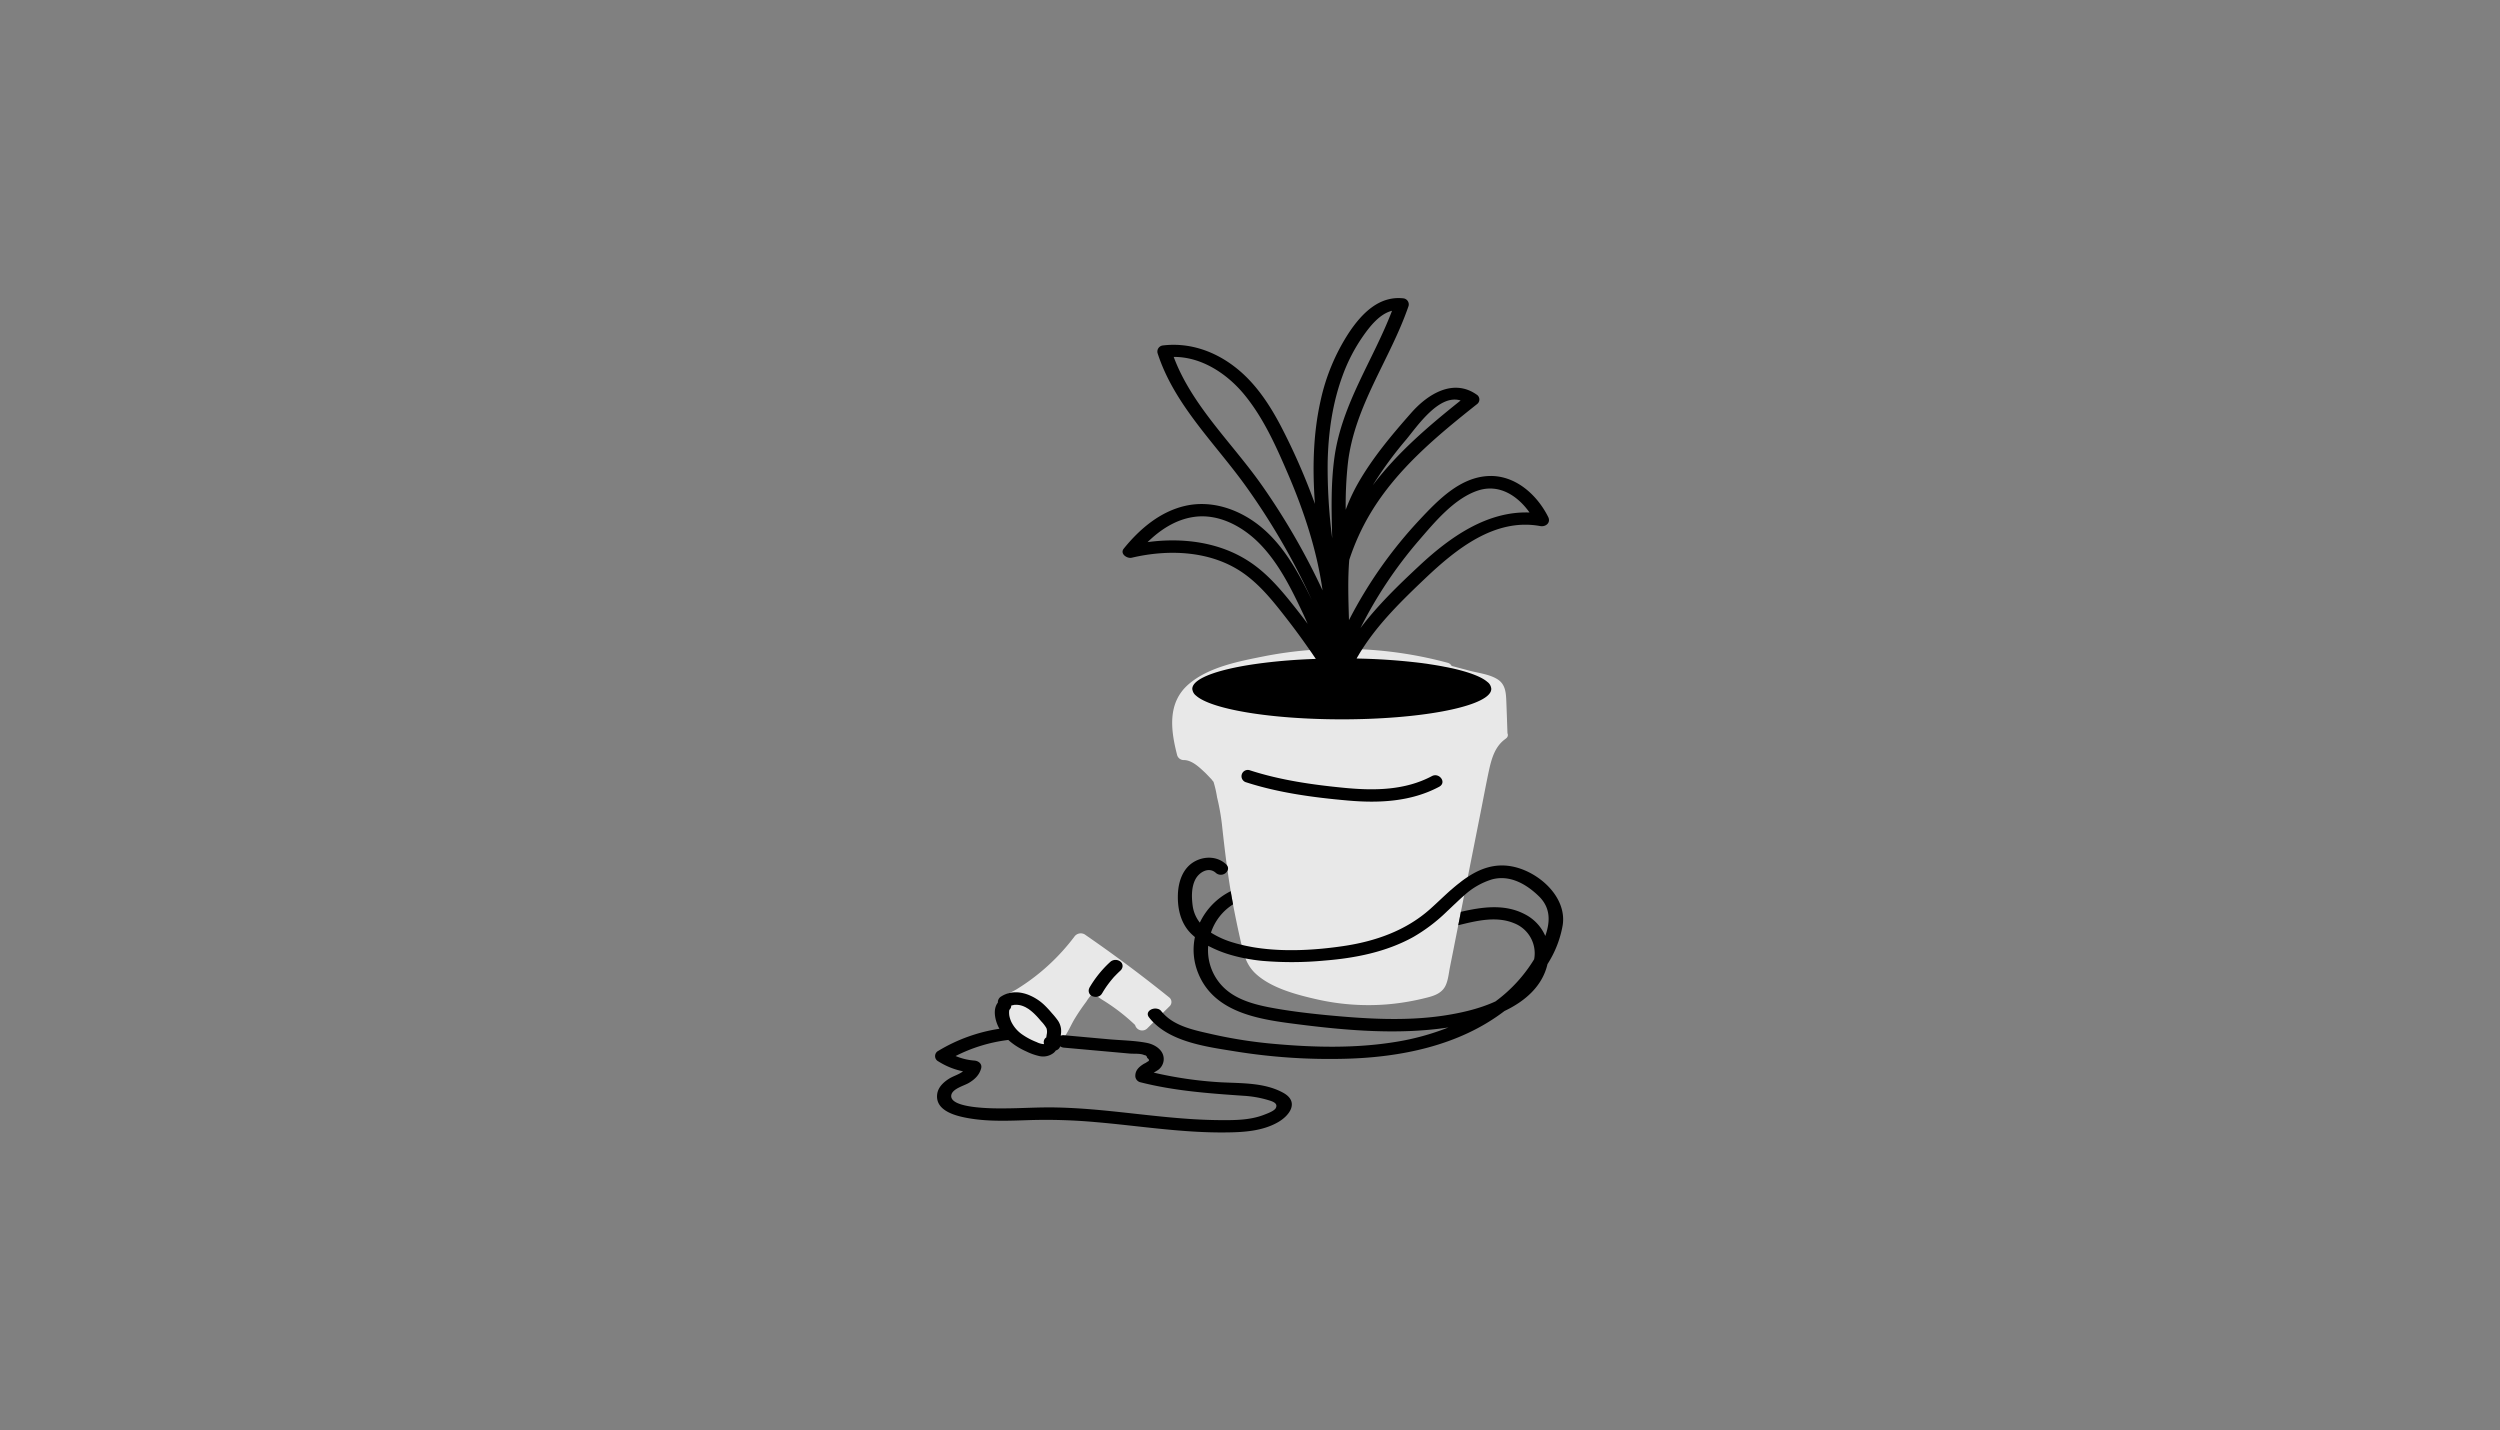 <svg xmlns="http://www.w3.org/2000/svg" xmlns:xlink="http://www.w3.org/1999/xlink" width="1040" height="595" viewBox="0 0 1040 595"><rect x="0" y="0" width="1040" height="595" fill="#808080" stroke="none"/><defs><clipPath id="b"><rect width="1040" height="595"/></clipPath></defs><g id="a" clip-path="url(#b)"><g transform="translate(351.584 101.605)"><g transform="translate(37.416 22.395)"><g transform="translate(26.993 145.878)"><path d="M906.381,156.574c-.147-4.4-.3-8.8-.472-13.194-.148-3.453-.3-6.966-3.424-9.091-3.247-2.214-8.088-2.745-11.806-3.719-2.509-.679-5.018-1.328-7.527-2.007a2.657,2.657,0,0,0-1.741-1.328,167.961,167.961,0,0,0-35.478-5.579q-2.391-.133-4.782-.177a1.785,1.785,0,0,0-.561,0c-.384-.03-.8-.03-1.181-.03a1.979,1.979,0,0,0-.59,0c-.767-.029-1.535-.029-2.3-.029a6.68,6.68,0,0,0-.768.029c-.3-.029-.59,0-.885,0h-.148c-.3,0-.62,0-.915.03-.3,0-.59,0-.885.029-.708,0-1.446.03-2.155.059h-.148a6.67,6.67,0,0,0-.767.03c-.708.029-1.446.059-2.155.118-1.181.059-2.391.148-3.572.236a166.833,166.833,0,0,0-19.1,2.627c-10.33,2.066-22.9,4.427-31.169,11.511-9.121,7.792-7.556,19.3-4.841,29.752a2.887,2.887,0,0,0,2.834,1.889c3.217.059,6.169,2.834,8.383,4.9,1.063.974,2.007,2.066,3.011,3.07a10.8,10.8,0,0,0,.856,1.063,45.007,45.007,0,0,1,1.476,6.435,93.976,93.976,0,0,1,2.007,11.1c.62,5.726,1.269,11.423,2.037,17.119l.03.029c.089.738.177,1.505.3,2.243.384,2.863.826,5.726,1.3,8.589.3,1.712.59,3.394.915,5.106a1.726,1.726,0,0,1,.059.384c.944,5.018,1.978,9.976,3.1,14.935.148.62.3,1.24.413,1.859h.029a40.823,40.823,0,0,0,1.653,5.7,16.793,16.793,0,0,0,3.63,5.756c6.405,6.434,17.474,9.3,26.033,11.246a96.775,96.775,0,0,0,28.867,2.125,99.277,99.277,0,0,0,14.728-2.3c3.719-.915,7.969-1.653,9.858-5.342,1.151-2.273,1.387-5.047,1.86-7.527.56-2.893,1.151-5.756,1.712-8.619.59-3.04,1.21-6.08,1.8-9.15.384-1.86.738-3.719,1.092-5.579.177-.826.354-1.653.5-2.479.3-1.446.561-2.893.856-4.339.531-2.568,1.033-5.165,1.535-7.733,1.771-8.884,3.513-17.739,5.283-26.624,1.181-5.933,2.273-11.895,3.542-17.8,1.063-4.782,2.42-9.534,6.375-12.633a.1.1,0,0,1,.059-.03,5.051,5.051,0,0,1,.413-.325,3.161,3.161,0,0,0,.325-.266.029.029,0,0,0,.03-.03A1.666,1.666,0,0,0,906.381,156.574Z" transform="translate(-695.268 -121.42)" fill="rgba(255,255,255,0.82)"/><path d="M778.3,162.255a3.258,3.258,0,0,0-4.634.531,87.394,87.394,0,0,1-24.233,22.078c-.8.472-1.771.945-2.745,1.446a8.5,8.5,0,0,0-3.512,2.834l-.089.177a4.23,4.23,0,0,0-.413,2.538,9.341,9.341,0,0,0,.885,3.188c1.889,4.28,5.549,7.32,9.356,9.858,2.775,1.83,5.933,4.1,9.327,4.1a6.819,6.819,0,0,0,3.217-.738,7.694,7.694,0,0,0,1.328-.826c.03,0,.03-.029.059-.029a9.833,9.833,0,0,0,.826-.738,14.32,14.32,0,0,0,2.214-2.715c1.505-2.3,2.627-4.988,3.955-7.113,1.446-2.391,3.04-4.693,4.722-6.936a19.486,19.486,0,0,1,1.889-2.6,1.775,1.775,0,0,1,.708-.413c.384-.089,1.24.413,2.1.974.826.531,1.623,1.122,1.948,1.3a80.9,80.9,0,0,1,13.636,10.478,3.034,3.034,0,0,0,4.959,1.505c.885-.886,1.771-1.742,2.656-2.627,1.328-1.3,2.627-2.6,3.926-3.9.915-.915,1.83-1.8,2.745-2.715a2.432,2.432,0,0,0,0-3.66Q796.221,174.622,778.3,162.255Zm-17.4,45.192c-.006-.038,0-.092.018-.092C760.9,207.356,760.9,207.406,760.9,207.447Z" transform="translate(-742.635 -43.128)" fill="rgba(255,255,255,0.82)"/></g><path d="M855.9,141.055c-11.216,5.962-23.937,6.08-36.275,4.9-13.223-1.269-26.712-3.188-39.374-7.29a2.619,2.619,0,1,0-1.564,4.988c13.518,4.368,28.07,6.316,42.208,7.556,12.958,1.151,26.269.531,37.987-5.7C862.241,143.711,858.935,139.432,855.9,141.055Z" transform="translate(-649.224 57.805)"/><path d="M763.746,180.006c15.673-3.69,33.619-2.922,47.049,6.877,7.084,5.165,12.544,12.22,17.887,19.1,3.129,4.044,6.169,8.205,9.091,12.426.561.8,1.151,1.623,1.683,2.45.3.413.59.826.826,1.24-7.881.266-15.23.856-21.783,1.682-17.739,2.214-29.575,6.228-29.575,10.8a.748.748,0,0,0,.059.354,3.906,3.906,0,0,0,1.505,2.45c6.316,5.667,31.08,9.858,60.626,9.858,32.2,0,58.678-4.988,61.866-11.364a3.014,3.014,0,0,0,.325-1.3,3.928,3.928,0,0,0-1.623-2.893c-2.45-2.155-7.586-4.073-14.611-5.667-1-.207-2.036-.443-3.1-.62-1.446-.3-2.981-.561-4.575-.826-.974-.148-1.978-.3-3.011-.472-.5-.059-1-.118-1.535-.207a255.271,255.271,0,0,0-27.568-1.948c.236-.472.5-.915.8-1.387.472-.826.974-1.653,1.505-2.45,7.084-11.1,16.736-20.484,26.24-29.516,12.81-12.131,28.926-25.207,47.816-21.753,2.361.443,4.516-1.446,3.335-3.778-4.693-9.386-13.872-17.592-24.941-17.031-11.836.59-20.927,10.065-28.513,18.152A184.271,184.271,0,0,0,854.1,205.98c-.236-8.412-.561-16.795.118-25.059a95.914,95.914,0,0,1,8.737-19.274c11.039-18.507,27.863-32.409,44.54-45.632a2.391,2.391,0,0,0,0-3.66c-9.858-7.2-20.632-.413-27.479,7.379-8.176,9.268-16.323,18.949-22.4,29.752a75.594,75.594,0,0,0-4.87,10.567,158.589,158.589,0,0,1,.915-19.451c2.8-23.849,17.592-43.094,25.236-65.319a2.55,2.55,0,0,0-2.036-3.158c-10.213-1.21-17.474,6.346-22.728,14.2a84.415,84.415,0,0,0-11.895,28.6c-3.129,14.109-3.335,28.424-2.3,42.71-.207-.649-.443-1.269-.679-1.889a266.244,266.244,0,0,0-13.459-30.431c-4.752-9.061-10.567-17.887-18.684-24.292-8.737-6.936-19.422-10.685-30.579-9.3a2.568,2.568,0,0,0-2.066,3.158c6.907,21.458,23.849,37.426,36.688,55.313A285.086,285.086,0,0,1,838.6,197.48c-.325-.649-.62-1.269-.945-1.919-5.283-10.655-11.423-21.488-20.927-28.985-8.619-6.789-19.776-10.626-30.726-8.146-10.478,2.391-18.979,9.622-25.59,17.8C758.7,178.353,761.769,180.478,763.746,180.006ZM883.2,172.8c6.582-7.615,14.581-17.355,24.41-20.691,8.914-3.011,16.647,2.1,21.606,9.091-17.651-.649-33.058,10.213-45.72,22.019-8.678,8.087-17.444,16.529-24.616,26.063A177.372,177.372,0,0,1,883.2,172.8ZM878,130.744c4.6-5.579,13.666-18.949,22.55-16.145-13.223,10.537-26.387,21.753-36.571,35.3A156.178,156.178,0,0,1,878,130.744Zm-26.417-26.86a71.187,71.187,0,0,1,8.294-15.939c2.8-4.014,6.966-9.416,12.131-10.655-7.792,20.425-20.75,38.548-23.908,60.656-1.594,11.275-1.269,22.639-.974,34a228.926,228.926,0,0,1-1.889-31.494C845.476,128.028,847.218,115.573,851.586,103.884Zm-33.825,45.839c-12.25-17.415-29.015-33-36.571-53.247,11.423-.089,21.96,6.818,29.1,15.348,8.117,9.74,13.43,21.665,18.389,33.206,6.7,15.555,12.072,31.848,14.433,48.554A286.969,286.969,0,0,0,817.761,149.723Zm-28.542,13.371c10.537-1.682,20.75,3.9,27.893,11.246,7.408,7.645,12.426,17.415,16.942,26.919,1,2.066,1.948,4.162,2.863,6.257-1.594-2.155-3.217-4.25-4.87-6.346-5.755-7.29-11.747-14.581-19.628-19.687-12.367-8.058-27.627-9.917-42.09-7.969C775.582,168.377,781.9,164.245,789.219,163.093Z" transform="translate(-681.928 -71.997)"/><path d="M756.53,180.313a3.894,3.894,0,0,0,2.332.266,2.729,2.729,0,0,0,1.712-1.181c.118-.177.236-.384.354-.561.472-.826,1-1.623,1.535-2.42.59-.826,1.181-1.623,1.8-2.391.325-.413.679-.826,1.033-1.24a11.515,11.515,0,0,0,.059-.059v-.03c.03-.029.059-.029.059-.059l.03-.03.03-.03a5.319,5.319,0,0,1,.561-.59c.3-.325.62-.649.945-.974.443-.443.944-.915,1.417-1.358a1.929,1.929,0,0,0,.472-.62,2.29,2.29,0,0,0-.472-3.011,3.329,3.329,0,0,0-3.926-.207,1.623,1.623,0,0,0-.266.207c-.59.531-1.181,1.092-1.741,1.653a46.441,46.441,0,0,0-5.4,6.582c-.561.826-1.092,1.682-1.594,2.538a.885.885,0,0,0-.118.3,2.46,2.46,0,0,0,.708,2.922A2.545,2.545,0,0,0,756.53,180.313Z" transform="translate(-691.24 110.047)"/><path d="M914.663,154.442c-6.877-1.21-12.751.915-18.064,4.4a39.42,39.42,0,0,0-3.453,2.509c-1.21.915-2.391,1.919-3.571,2.952h-.03c-2.952,2.627-5.756,5.372-8.53,7.851-10.242,9.15-23.082,13.577-36.511,15.525-11.334,1.653-24.055,2.42-35.8.649-1.033-.148-2.037-.325-3.04-.531-1.062-.207-2.155-.413-3.188-.708h-.029c-1.122-.236-2.184-.531-3.247-.856a36.619,36.619,0,0,1-9.445-4.191,22.008,22.008,0,0,1,9.18-11.747,1.737,1.737,0,0,0-.059-.384c-.325-1.712-.62-3.394-.915-5.106a27.977,27.977,0,0,0-12.839,13.076,14.407,14.407,0,0,1-2.981-7.025c-.472-3.572-.561-7.733,1.151-11.01,1.623-3.04,5.638-5.342,8.56-2.6a3.128,3.128,0,0,0,4.811-1.033,2.06,2.06,0,0,0-.3-2.243l-.03-.029a1.224,1.224,0,0,0-.325-.354c-3.571-3.335-8.884-3.453-13.046-1.151-4.929,2.745-6.789,8.383-6.966,13.755-.206,5.992,1.21,12.131,5.637,16.411.472.443.945.856,1.446,1.3a25.661,25.661,0,0,0,1.358,14.994c6.966,17.267,27.066,19.451,43.182,21.488,19.628,2.45,40.083,4.073,59.77,1.269.384-.059.8-.118,1.181-.177a104.268,104.268,0,0,1-22.167,6.051c-16.529,2.686-33.678,2.3-50.325.8a193.479,193.479,0,0,1-25.679-3.985c-7.055-1.623-15.644-3.188-20.661-8.884a7.759,7.759,0,0,1-.649-.738,2.564,2.564,0,0,0-1.535-.974c-2.3-.649-5.313,1.269-3.571,3.542l.03.03a17.076,17.076,0,0,0,1.8,2.037c8.412,8.471,22.993,10.3,34.091,12.1a245.991,245.991,0,0,0,45.159,3.07c23.465-.531,47.875-5.431,66.736-19.835l.03-.03c8.619-4.1,15.791-10.331,17.916-19.51v-.029a.029.029,0,0,1,.03-.03,43.743,43.743,0,0,0,6.317-16.263C937.833,166.9,925.643,156.361,914.663,154.442Zm-28.188,62.131c-16.057,2.391-32.763,1.3-48.849-.236-8.088-.8-16.2-1.771-24.2-3.335-6.73-1.358-13.784-3.453-18.713-8.471a21.655,21.655,0,0,1-6.11-17,49.315,49.315,0,0,0,9.593,3.837q2.922.841,5.933,1.417c1.122.207,2.214.384,3.335.561,1.21.177,2.42.325,3.66.443h.029a144.081,144.081,0,0,0,25.738-.118c12.751-1,25.679-3.542,36.954-9.77a70.294,70.294,0,0,0,13.932-10.537c.354-.354.738-.679,1.092-1.033.856-.8,1.712-1.653,2.6-2.45,1.181-1.122,2.361-2.243,3.6-3.306a30.174,30.174,0,0,1,11.57-6.671c7.379-2.007,14.256,1.889,19.451,6.936,5.047,4.87,4.811,10.655,2.745,16.588a18.366,18.366,0,0,0-8.619-9.091c-8.353-4.339-17.709-2.981-26.505-.945-.354,1.86-.709,3.719-1.092,5.579,7.468-1.83,15.762-3.926,23.2-.856a13.422,13.422,0,0,1,8.382,14.994,61.342,61.342,0,0,1-16.027,17.5c-.029.029-.029.029-.059.029a.029.029,0,0,0-.029.03C901.056,213.917,892.939,215.6,886.475,216.574Z" transform="translate(-674.992 81.933)"/><path d="M878.355,211.661c-7.881-4.368-17.562-3.926-26.24-4.4a164.762,164.762,0,0,1-27.686-4.014,21.043,21.043,0,0,0,1.889-1.151,5.692,5.692,0,0,0,2.243-3.837c.472-4.132-3.453-6.7-7-7.379-5.136-1-10.6-1.033-15.791-1.505-6.021-.531-12.013-1.092-18.034-1.623-.207-.03-.413-.03-.62-.059a2.451,2.451,0,0,0-1.358.207c.059-.443.118-.856.148-1.24a10.242,10.242,0,0,0-.03-1.653,7.961,7.961,0,0,0-1.092-3.1c-.088-.118-.148-.236-.236-.354a30.938,30.938,0,0,0-2.479-3.04,42.616,42.616,0,0,0-3.335-3.571,20.61,20.61,0,0,0-5.578-3.69,15.572,15.572,0,0,0-3.247-1.092,12.682,12.682,0,0,0-5.372-.059,10.933,10.933,0,0,0-3.512,1.446,2.746,2.746,0,0,0-1.417,2.568c-2.155,2.716-1.21,7.054.118,9.888a10.776,10.776,0,0,0,.531,1,69.118,69.118,0,0,0-25.354,9.15,2.461,2.461,0,0,0,0,4.457,30.2,30.2,0,0,0,10.213,4.1c-1.682,1.328-4.1,1.978-5.814,3.07-2.391,1.505-4.634,3.631-4.959,6.553-.8,7.113,8.441,9.12,13.607,9.976,8.382,1.387,16.883.945,25.354.679a230.733,230.733,0,0,1,26.712.826c18.359,1.564,36.659,4.6,55.136,4.309,7.025-.089,14.581-.62,20.839-4.162C881.13,221.076,885.026,215.38,878.355,211.661ZM765.338,175.3c.266-.059.561-.118.856-.177a.708.708,0,0,0,.207-.089h.03c.029.029.089.029.206.029h.03a7.734,7.734,0,0,1,2.951.354l.5.177c.3.118.59.266.885.384.413.236,1.122.649,1.357.8a21.482,21.482,0,0,1,2.922,2.509c.856.856,1.564,1.682,2.332,2.6a14.5,14.5,0,0,1,2.214,2.893,4.91,4.91,0,0,1,.088,2.627c-.029.207-.059.384-.088.59a3.988,3.988,0,0,0-.059.59,2.2,2.2,0,0,0-1.033,1.476,2.3,2.3,0,0,0,.03,1.092c-.03,0-.03.207.03.118v.029l-.059.059c0,.029-.03,0-.03,0-.029.029-.029.029-.059.029h.059c-.088.089-.118.059-.059,0a7.513,7.513,0,0,1-2.893-.826,28.485,28.485,0,0,1-6.287-3.365,13.876,13.876,0,0,1-4.162-4.841,10.674,10.674,0,0,1-.974-3.04c-.03-.354-.059-.738-.059-1.122a2.855,2.855,0,0,1,.03-.5c.03-.443.03-.472.413-.945a1.879,1.879,0,0,0,.413-1.328A.476.476,0,0,0,765.338,175.3Zm109.888,42.68c-.62,1.269-3.69,2.332-4.959,2.834-6.08,2.361-12.957,2.243-19.362,2.184-14.906-.177-29.723-2.243-44.54-3.749-7.526-.767-15.053-1.358-22.639-1.505-7.143-.148-14.257.354-21.429.384-3.335.03-23.259.266-22.049-5.608.561-2.627,5.313-3.808,7.29-4.988,2.42-1.446,4.339-3.247,5.106-6.021.531-1.919-1.122-3.158-2.833-3.276a24.916,24.916,0,0,1-7.792-1.889,65.829,65.829,0,0,1,21.547-6.641c.118-.03.236-.03.354-.059a27.858,27.858,0,0,0,3.1,2.391,29.66,29.66,0,0,0,4.457,2.42,24,24,0,0,0,5.284,1.889,7.136,7.136,0,0,0,6.08-1.328,4.807,4.807,0,0,0,.885-1h.03a2.582,2.582,0,0,0,1.771-1.712,3.2,3.2,0,0,0,1.594.561c9.091.826,18.182,1.623,27.243,2.45,1.83.177,4.516-.148,6.139.649.679.03,1.063.413,1.24,1.181.945.679.974,1.21.03,1.594a6.09,6.09,0,0,1-1.358.8c-2.007,1.24-3.719,2.686-3.631,5.254a2.762,2.762,0,0,0,2.155,2.479c14.227,3.6,28.276,4.6,42.828,5.608a45.13,45.13,0,0,1,9.711,1.623C873.042,215,876.407,215.675,875.226,217.977Z" transform="translate(-733.49 118.96)"/></g></g></g></svg>